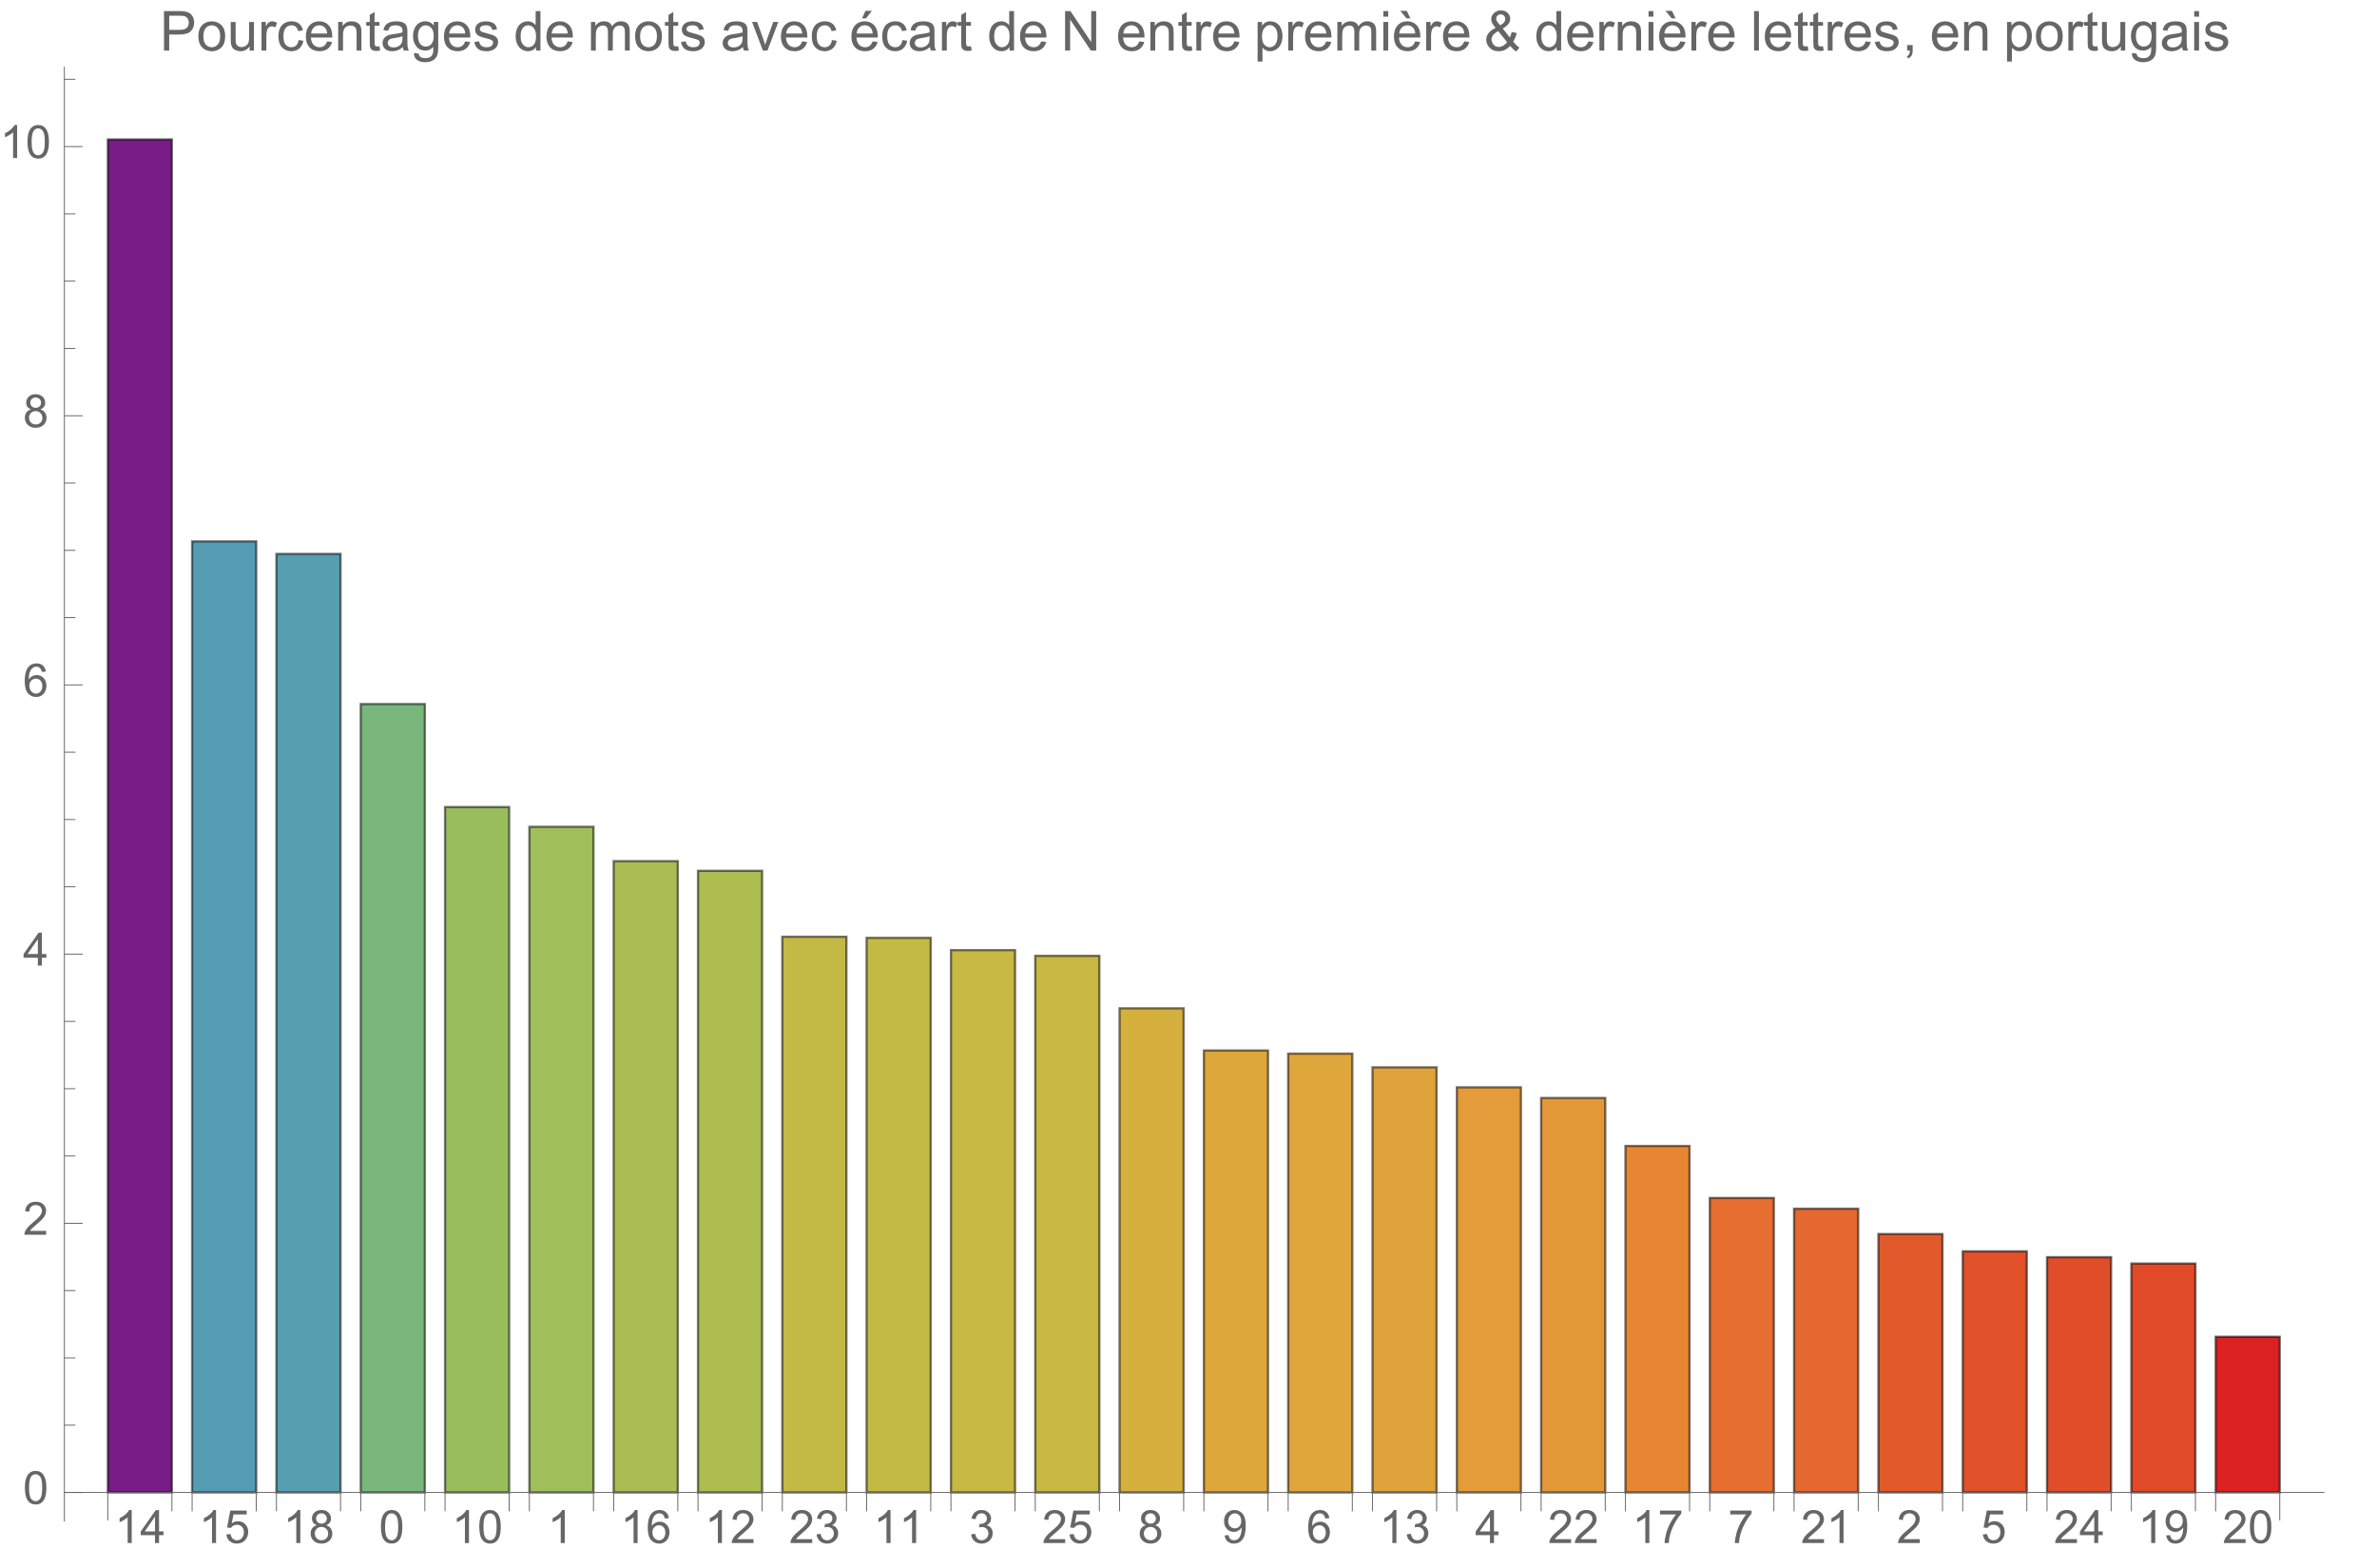 <svg preserveAspectRatio="xMidYMin" viewBox="0 0 517 341" xmlns="http://www.w3.org/2000/svg" xmlns:xlink="http://www.w3.org/1999/xlink"><symbol id="a" overflow="visible"><path d="m3.727 0h-.879v-5.602c-.211.203-.488.406-.832.605-.344.203-.652.355-.926.457v-.852c.492-.23.922-.512 1.289-.84.367-.328.629-.648.781-.957h.566zm0 0"/></symbol><symbol id="b" overflow="visible"><path d="m3.234 0v-1.715h-3.109v-.805l3.27-4.637h.715v4.637h.969v.805h-.969v1.715zm0-2.52v-3.227l-2.242 3.227zm0 0"/></symbol><symbol id="c" overflow="visible"><path d="m.414-1.875.922-.078c.07.449.23.785.477 1.012.25.227.551.34.902.34.422 0 .781-.16 1.074-.477.293-.32.438-.742.438-1.27 0-.504-.141-.898-.422-1.188-.281-.289-.648-.434-1.105-.434-.281 0-.539.062-.766.191-.227.129-.406.297-.535.5l-.828-.105.695-3.68h3.559v.844h-2.855l-.387 1.922c.43-.301.879-.449 1.352-.449.625 0 1.152.215 1.582.648s.645.992.645 1.672c0 .648-.188 1.207-.566 1.68-.457.578-1.086.867-1.879.867-.652 0-1.184-.18-1.594-.547-.41-.363-.648-.848-.707-1.449zm0 0"/></symbol><symbol id="d" overflow="visible"><path d="m1.766-3.883c-.363-.133-.633-.324-.809-.57s-.262-.543-.262-.891c0-.52.184-.957.559-1.312s.875-.531 1.496-.531c.625 0 1.125.18 1.508.543.383.363.57.805.57 1.328 0 .332-.086.621-.262.867-.172.246-.438.434-.793.566.441.145.773.375 1.004.695.23.32.344.699.344 1.141 0 .613-.215 1.129-.648 1.543-.434.418-1.004.625-1.707.625-.707 0-1.277-.207-1.711-.625-.434-.418-.648-.941-.648-1.566 0-.465.117-.855.352-1.168.238-.316.574-.531 1.008-.645zm-.172-1.488c0 .34.105.613.324.832.219.215.504.32.852.32.34 0 .613-.105.832-.32.215-.211.324-.473.324-.781 0-.324-.113-.594-.336-.816-.223-.219-.5-.328-.832-.328-.336 0-.613.105-.836.324-.219.215-.328.469-.328.77zm-.285 3.305c0 .25.059.496.18.73.117.234.293.414.527.543.234.129.488.191.758.191.422 0 .766-.133 1.039-.406.273-.27.41-.613.41-1.027 0-.426-.141-.773-.422-1.051-.281-.277-.633-.414-1.059-.414-.414 0-.754.137-1.027.41-.27.273-.406.613-.406 1.023zm0 0"/></symbol><symbol id="e" overflow="visible"><path d="m.414-3.531c0-.844.09-1.527.262-2.043.176-.516.434-.914.777-1.191.344-.281.773-.422 1.297-.422.383 0 .719.078 1.008.23.289.156.531.379.719.672.188.289.336.645.445 1.062.109.418.16.984.16 1.691 0 .84-.086 1.52-.258 2.035s-.43.914-.773 1.195c-.344.281-.777.422-1.301.422-.691 0-1.234-.246-1.625-.742-.473-.594-.711-1.566-.711-2.91zm.906 0c0 1.176.137 1.957.41 2.348.277.387.613.582 1.02.582.402 0 .742-.195 1.016-.586.277-.391.414-1.172.414-2.344 0-1.18-.137-1.961-.414-2.348-.273-.387-.617-.582-1.027-.582-.402 0-.727.172-.965.516-.305.434-.453 1.238-.453 2.414zm0 0"/></symbol><symbol id="f" overflow="visible"><path d="m4.977-5.406-.875.07c-.078-.344-.188-.598-.332-.754-.238-.25-.531-.375-.879-.375-.281 0-.527.078-.738.234-.277.203-.492.496-.652.883-.16.387-.242.941-.25 1.656.211-.324.469-.562.777-.719.305-.156.625-.234.961-.234.586 0 1.086.215 1.496.648.414.43.617.988.617 1.672 0 .449-.098.867-.289 1.254-.195.383-.461.68-.797.883-.34.207-.727.309-1.156.309-.73 0-1.328-.27-1.789-.809-.461-.539-.695-1.426-.695-2.664 0-1.383.258-2.387.766-3.016.445-.547 1.047-.82 1.805-.82.562 0 1.023.156 1.383.473s.574.754.648 1.309zm-3.59 3.086c0 .305.062.594.191.871.129.277.309.488.539.633.234.145.477.215.73.215.371 0 .688-.148.957-.449.266-.301.398-.707.398-1.219 0-.496-.133-.887-.395-1.172-.262-.285-.598-.426-.996-.426s-.734.141-1.012.426c-.277.285-.414.66-.414 1.121zm0 0"/></symbol><symbol id="g" overflow="visible"><path d="m5.035-.844v.844h-4.73c-.008-.211.027-.414.102-.609.121-.324.312-.641.578-.953s.648-.672 1.148-1.086c.777-.637 1.305-1.141 1.578-1.516.273-.371.41-.723.41-1.055 0-.348-.125-.645-.375-.883-.246-.238-.574-.359-.973-.359-.422 0-.762.129-1.016.383-.254.254-.383.605-.387 1.055l-.902-.094c.062-.672.293-1.188.699-1.539.402-.355.945-.531 1.625-.531.688 0 1.23.191 1.629.57.402.383.602.855.602 1.418 0 .285-.059.566-.176.844-.117.277-.312.566-.582.875-.273.305-.723.727-1.355 1.258-.527.441-.867.742-1.016.902-.148.156-.273.316-.371.477zm0 0"/></symbol><symbol id="h" overflow="visible"><path d="m.422-1.891.875-.117c.102.5.273.859.516 1.078s.539.328.887.328c.414 0 .762-.141 1.047-.43.285-.285.43-.641.43-1.062 0-.406-.133-.738-.395-1-.266-.262-.602-.391-1.008-.391-.164 0-.371.031-.621.094l.098-.77c.059.008.105.012.141.012.375 0 .715-.102 1.012-.297.301-.195.449-.496.449-.902 0-.32-.109-.59-.328-.801-.219-.211-.496-.316-.844-.316-.34 0-.625.105-.852.324-.23.215-.375.535-.441.965l-.879-.156c.109-.59.352-1.047.734-1.371.379-.324.852-.484 1.418-.484.391 0 .75.082 1.082.25.328.168.578.398.754.688.172.289.262.598.262.922 0 .309-.086.594-.25.844-.168.254-.414.457-.738.609.422.098.754.297.988.605.234.309.352.691.352 1.156 0 .625-.23 1.152-.688 1.59-.453.434-1.031.648-1.727.648-.629 0-1.148-.184-1.566-.559-.414-.375-.652-.859-.707-1.457zm0 0"/></symbol><symbol id="i" overflow="visible"><path d="m.547-1.656.844-.078c.07.398.211.688.41.867.203.18.461.266.777.266.27 0 .508-.062.711-.184.203-.125.371-.289.5-.496.129-.207.238-.484.328-.836.086-.352.133-.711.133-1.078 0-.039-.004-.094-.008-.172-.176.277-.414.504-.719.68-.305.172-.633.262-.988.262-.594 0-1.094-.215-1.504-.645-.41-.43-.617-.996-.617-1.699 0-.727.215-1.312.645-1.754.426-.441.965-.664 1.605-.664.469 0 .895.125 1.277.375.387.25.68.609.879 1.074.203.465.301 1.133.301 2.012 0 .914-.098 1.645-.297 2.188-.199.539-.492.953-.887 1.234-.391.285-.852.426-1.379.426-.559 0-1.016-.156-1.371-.465-.355-.312-.57-.75-.641-1.312zm3.598-3.156c0-.508-.133-.906-.402-1.203-.27-.297-.59-.445-.969-.445-.391 0-.73.16-1.02.48-.289.316-.434.73-.434 1.238 0 .457.137.828.41 1.113.277.285.613.426 1.02.426s.742-.141 1.004-.426c.262-.285.391-.68.391-1.184zm0 0"/></symbol><symbol id="j" overflow="visible"><path d="m.473-6.219v-.848h4.637v.684c-.457.484-.91 1.129-1.355 1.934-.449.805-.793 1.633-1.039 2.48-.176.602-.289 1.258-.336 1.969h-.902c.008-.562.117-1.242.328-2.039.211-.797.516-1.57.914-2.309.395-.742.816-1.363 1.262-1.871zm0 0"/></symbol><symbol id="k" overflow="visible"><path d="m.926 0v-8.59h3.238c.57 0 1.008.027 1.309.082.422.07.777.203 1.059.402.285.195.516.473.691.828.172.355.262.746.262 1.172 0 .73-.234 1.348-.699 1.855-.465.504-1.305.758-2.52.758h-2.203v3.492zm1.137-4.508h2.219c.734 0 1.258-.133 1.566-.406.309-.273.465-.66.465-1.156 0-.359-.094-.668-.273-.922-.184-.258-.422-.426-.719-.508-.191-.051-.547-.078-1.062-.078h-2.195zm0 0"/></symbol><symbol id="l" overflow="visible"><path d="m.398-3.109c0-1.152.32-2.008.961-2.562.535-.461 1.188-.691 1.957-.691.855 0 1.555.281 2.098.84.543.562.812 1.336.812 2.324 0 .801-.117 1.43-.359 1.891-.238.457-.59.816-1.047 1.066-.461.254-.961.383-1.504.383-.871 0-1.574-.281-2.113-.836-.535-.559-.805-1.367-.805-2.414zm1.086 0c0 .797.172 1.391.52 1.789.348.395.785.594 1.312.594.523 0 .957-.199 1.309-.598.348-.398.52-1.004.52-1.824 0-.77-.176-1.352-.523-1.746-.352-.398-.785-.598-1.305-.598-.527 0-.965.199-1.312.594-.348.395-.52.992-.52 1.789zm0 0"/></symbol><symbol id="m" overflow="visible"><path d="m4.867 0v-.914c-.484.703-1.141 1.055-1.973 1.055-.367 0-.711-.07-1.027-.211-.32-.141-.555-.316-.711-.531-.152-.211-.262-.473-.324-.781-.043-.207-.066-.535-.066-.984v-3.855h1.055v3.449c0 .551.023.922.066 1.117.066.277.207.492.422.652.215.156.48.238.797.238.316 0 .613-.082.891-.246.277-.16.473-.383.59-.66.113-.281.172-.688.172-1.219v-3.332h1.055v6.223zm0 0"/></symbol><symbol id="n" overflow="visible"><path d="m.781 0v-6.223h.945v.941c.242-.441.469-.73.672-.871.207-.141.43-.211.68-.211.355 0 .715.113 1.082.34l-.363.977c-.258-.152-.516-.227-.773-.227-.23 0-.438.07-.621.207-.184.141-.316.332-.395.578-.117.375-.172.785-.172 1.23v3.258zm0 0"/></symbol><symbol id="o" overflow="visible"><path d="m4.852-2.281 1.039.137c-.113.715-.406 1.273-.871 1.68-.469.402-1.043.605-1.723.605-.852 0-1.535-.277-2.051-.836-.52-.555-.777-1.352-.777-2.391 0-.672.109-1.262.336-1.766.223-.504.559-.883 1.016-1.133.453-.254.949-.379 1.484-.379.676 0 1.227.172 1.656.512.43.344.707.828.828 1.457l-1.023.16c-.098-.418-.273-.734-.52-.945-.25-.211-.551-.316-.902-.316-.531 0-.961.191-1.293.57-.332.383-.496.984-.496 1.809 0 .836.156 1.445.477 1.82.32.379.742.57 1.258.57.414 0 .758-.125 1.035-.383.277-.254.453-.641.527-1.172zm0 0"/></symbol><symbol id="p" overflow="visible"><path d="m5.051-2.004 1.09.137c-.172.637-.492 1.129-.953 1.48-.465.352-1.062.527-1.781.527-.91 0-1.633-.281-2.168-.84-.531-.562-.801-1.348-.801-2.359 0-1.047.273-1.859.812-2.438s1.234-.867 2.094-.867c.832 0 1.516.285 2.039.848.527.566.793 1.367.793 2.391 0 .062-.004.156-.004.281h-4.641c.039.684.23 1.211.578 1.57.348.363.781.547 1.301.547.387 0 .715-.102.988-.305.273-.203.492-.527.652-.973zm-3.465-1.707h3.477c-.047-.523-.18-.914-.398-1.176-.336-.406-.773-.609-1.305-.609-.484 0-.895.16-1.223.488-.332.324-.512.758-.551 1.297zm0 0"/></symbol><symbol id="q" overflow="visible"><path d="m.789 0v-6.223h.953v.887c.457-.684 1.117-1.027 1.977-1.027.375 0 .723.066 1.035.203.316.133.551.309.707.527s.266.48.328.781c.039.195.059.539.059 1.023v3.828h-1.055v-3.785c0-.43-.043-.75-.121-.965-.082-.211-.23-.383-.438-.508-.211-.129-.453-.191-.734-.191-.449 0-.84.145-1.164.426-.328.285-.492.828-.492 1.625v3.398zm0 0"/></symbol><symbol id="r" overflow="visible"><path d="m3.094-.945.152.934c-.297.062-.562.094-.797.094-.383 0-.68-.059-.891-.184-.211-.121-.359-.277-.445-.477-.086-.195-.129-.609-.129-1.242v-3.582h-.773v-.82h.773v-1.543l1.047-.633v2.176h1.062v.82h-1.062v3.637c0 .301.02.496.059.582.035.086.098.152.18.207.086.051.207.074.363.074.117 0 .27-.012.461-.043zm0 0"/></symbol><symbol id="s" overflow="visible"><path d="m4.852-.766c-.391.332-.766.562-1.129.703-.359.137-.746.203-1.16.203-.684 0-1.211-.168-1.578-.5-.367-.336-.551-.762-.551-1.281 0-.305.07-.582.207-.836.141-.25.32-.453.547-.605.223-.152.477-.27.758-.348.207-.055.52-.105.938-.156.852-.102 1.477-.223 1.883-.363.004-.145.004-.238.004-.277 0-.43-.098-.73-.301-.906-.27-.238-.668-.359-1.199-.359-.496 0-.863.09-1.098.262-.238.176-.414.48-.523.926l-1.031-.141c.094-.441.246-.801.461-1.07.215-.273.523-.48.93-.629.406-.145.879-.219 1.414-.219.531 0 .961.062 1.297.188.332.125.574.281.73.473.156.188.266.43.328.719.035.18.051.5.051.969v1.406c0 .98.023 1.602.07 1.863.043.258.133.508.266.746h-1.102c-.109-.219-.18-.477-.211-.766zm-.086-2.359c-.383.156-.961.289-1.727.398-.434.062-.738.133-.918.211-.18.078-.316.195-.418.344-.098.152-.145.32-.145.5 0 .281.105.516.32.703.211.188.523.281.934.281.406 0 .766-.086 1.086-.266.316-.176.547-.422.695-.727.113-.238.172-.594.172-1.055zm0 0"/></symbol><symbol id="t" overflow="visible"><path d="m.598.516 1.027.152c.043.316.16.547.355.691.262.195.621.293 1.074.293.488 0 .863-.098 1.129-.293s.445-.469.539-.82c.055-.215.082-.664.074-1.352-.461.543-1.031.812-1.719.812-.855 0-1.52-.309-1.988-.926-.469-.617-.703-1.355-.703-2.223 0-.594.105-1.141.324-1.641.215-.504.523-.891.934-1.164.406-.273.887-.41 1.438-.41.734 0 1.34.297 1.816.891v-.75h.973v5.379c0 .969-.098 1.656-.297 2.059-.195.406-.508.723-.938.957-.426.234-.953.352-1.578.352-.742 0-1.34-.164-1.801-.5-.457-.332-.676-.836-.66-1.508zm.871-3.738c0 .816.164 1.41.488 1.785s.73.562 1.219.562c.484 0 .891-.184 1.219-.559.328-.371.492-.957.492-1.754 0-.762-.168-1.336-.508-1.723-.336-.387-.746-.582-1.223-.582-.469 0-.867.191-1.195.574-.328.379-.492.945-.492 1.695zm0 0"/></symbol><symbol id="u" overflow="visible"><path d="m.367-1.859 1.047-.164c.059.418.219.742.488.961.266.223.641.336 1.121.336.484 0 .844-.098 1.078-.297.234-.195.352-.43.352-.695 0-.238-.102-.422-.312-.562-.145-.094-.5-.211-1.078-.355-.773-.195-1.309-.363-1.605-.508-.301-.141-.527-.34-.68-.59-.156-.254-.23-.531-.23-.836 0-.277.062-.535.188-.77.129-.238.301-.434.52-.59.164-.121.387-.223.672-.309.281-.082.586-.125.91-.125.488 0 .918.07 1.285.211.371.141.645.332.816.57.176.242.297.562.367.965l-1.031.141c-.047-.32-.184-.57-.41-.75-.223-.18-.543-.27-.949-.27-.484 0-.832.082-1.039.238-.207.16-.312.352-.312.562 0 .137.047.262.133.371.086.113.219.207.402.281.105.039.418.129.934.27.746.199 1.266.363 1.559.488.297.129.527.312.695.555.168.242.254.543.254.902 0 .352-.105.684-.309.992-.207.312-.504.551-.887.723-.387.168-.828.254-1.312.254-.809 0-1.426-.168-1.852-.504-.422-.336-.695-.832-.812-1.496zm0 0"/></symbol><symbol id="v" overflow="visible"><path d="m4.828 0v-.785c-.395.617-.977.926-1.742.926-.496 0-.949-.137-1.367-.41-.414-.273-.738-.656-.965-1.145-.23-.492-.344-1.055-.344-1.691 0-.621.105-1.184.309-1.691.207-.504.52-.891.934-1.164.414-.27.879-.402 1.387-.402.375 0 .711.078 1.004.238.293.156.531.363.715.617v-3.082h1.047v8.59zm-3.336-3.105c0 .797.172 1.395.508 1.785.336.395.73.594 1.188.594.461 0 .852-.188 1.176-.566.32-.375.48-.949.48-1.723 0-.852-.164-1.477-.492-1.875-.328-.398-.73-.602-1.211-.602-.469 0-.859.195-1.176.578-.312.383-.473.984-.473 1.809zm0 0"/></symbol><symbol id="w" overflow="visible"><path d="m.789 0v-6.223h.945v.871c.195-.305.453-.547.781-.734.324-.184.691-.277 1.105-.277.461 0 .84.098 1.133.285.297.191.504.461.625.805.492-.727 1.133-1.09 1.922-1.09.617 0 1.09.172 1.426.512.332.344.496.867.496 1.578v4.273h-1.051v-3.922c0-.422-.031-.723-.102-.91-.066-.184-.191-.332-.371-.449-.18-.113-.391-.168-.633-.168-.438 0-.801.145-1.09.438-.289.289-.434.754-.434 1.395v3.617h-1.055v-4.043c0-.469-.086-.82-.258-1.055s-.453-.352-.844-.352c-.297 0-.57.078-.824.234-.25.156-.434.387-.547.684-.113.301-.172.734-.172 1.305v3.227zm0 0"/></symbol><symbol id="x" overflow="visible"><path d="m2.52 0-2.367-6.223h1.113l1.336 3.727c.145.402.277.82.398 1.254.094-.328.227-.723.391-1.184l1.383-3.797h1.086l-2.355 6.223zm0 0"/></symbol><symbol id="y" overflow="visible"><path d="m5.051-2.004 1.09.137c-.172.637-.492 1.129-.953 1.48-.465.352-1.062.527-1.781.527-.91 0-1.633-.281-2.168-.84-.531-.562-.801-1.348-.801-2.359 0-1.047.273-1.859.812-2.438s1.234-.867 2.094-.867c.832 0 1.516.285 2.039.848.527.566.793 1.367.793 2.391 0 .062-.004.156-.004.281h-4.641c.039.684.23 1.211.578 1.57.348.363.781.547 1.301.547.387 0 .715-.102.988-.305.273-.203.492-.527.652-.973zm-3.465-1.707h3.477c-.047-.523-.18-.914-.398-1.176-.336-.406-.773-.609-1.305-.609-.484 0-.895.16-1.223.488-.332.324-.512.758-.551 1.297zm1.141-3.285.777-1.641h1.383l-1.289 1.641zm0 0"/></symbol><symbol id="z" overflow="visible"><path d="m.914 0v-8.59h1.164l4.516 6.746v-6.746h1.086v8.59h-1.164l-4.512-6.75v6.75zm0 0"/></symbol><symbol id="A" overflow="visible"><path d="m.789 2.383v-8.605h.961v.809c.227-.316.484-.555.77-.711.285-.16.629-.238 1.035-.238.531 0 1 .137 1.406.41s.715.66.922 1.156c.207.5.312 1.047.312 1.641 0 .637-.117 1.207-.344 1.719-.23.508-.562.898-.996 1.172-.438.27-.895.406-1.375.406-.352 0-.668-.074-.945-.223-.281-.148-.512-.336-.691-.562v3.027zm.957-5.461c0 .801.16 1.395.488 1.777.324.383.715.574 1.176.574.469 0 .871-.199 1.203-.594.336-.398.504-1.012.504-1.844 0-.793-.164-1.387-.492-1.781-.324-.395-.715-.594-1.168-.594-.449 0-.848.211-1.191.633-.348.418-.52 1.031-.52 1.828zm0 0"/></symbol><symbol id="B" overflow="visible"><path d="m.797-7.375v-1.215h1.055v1.215zm0 7.375v-6.223h1.055v6.223zm0 0"/></symbol><symbol id="C" overflow="visible"><path d="m5.051-2.004 1.09.137c-.172.637-.492 1.129-.953 1.48-.465.352-1.062.527-1.781.527-.91 0-1.633-.281-2.168-.84-.531-.562-.801-1.348-.801-2.359 0-1.047.273-1.859.812-2.438s1.234-.867 2.094-.867c.832 0 1.516.285 2.039.848.527.566.793 1.367.793 2.391 0 .062-.004.156-.004.281h-4.641c.039.684.23 1.211.578 1.57.348.363.781.547 1.301.547.387 0 .715-.102.988-.305.273-.203.492-.527.652-.973zm-3.465-1.707h3.477c-.047-.523-.18-.914-.398-1.176-.336-.406-.773-.609-1.305-.609-.484 0-.895.16-1.223.488-.332.324-.512.758-.551 1.297zm2.434-3.285h-.848l-1.355-1.641h1.41zm0 0"/></symbol><symbol id="D" overflow="visible"><path d="m5.703-1.016c-.348.387-.727.68-1.141.871-.41.195-.852.293-1.328.293-.879 0-1.578-.297-2.094-.891-.418-.484-.625-1.027-.625-1.625 0-.531.172-1.012.512-1.438.344-.43.855-.805 1.535-1.129-.387-.445-.648-.809-.773-1.082-.129-.277-.195-.547-.195-.805 0-.516.203-.965.605-1.344.406-.383.914-.57 1.527-.57.586 0 1.066.18 1.438.539.375.359.562.789.562 1.293 0 .816-.543 1.512-1.625 2.09l1.539 1.965c.176-.344.312-.742.414-1.195l1.094.234c-.188.75-.441 1.367-.762 1.852.395.523.84.965 1.34 1.316l-.707.84c-.426-.273-.863-.676-1.316-1.215zm-2.148-4.477c.457-.27.754-.504.891-.707.133-.203.203-.426.203-.676 0-.293-.094-.531-.281-.715-.184-.188-.414-.277-.695-.277-.285 0-.52.09-.711.273-.188.184-.281.406-.281.672 0 .133.031.273.102.422.066.145.172.301.305.465zm1.484 3.648-1.934-2.398c-.57.34-.957.656-1.152.945-.199.293-.301.578-.301.867 0 .348.137.707.418 1.082.277.375.668.562 1.176.562.316 0 .645-.098.98-.297.34-.195.609-.449.812-.762zm0 0"/></symbol><symbol id="E" overflow="visible"><path d="m.766 0v-8.59h1.055v8.59zm0 0"/></symbol><symbol id="F" overflow="visible"><path d="m1.066 0v-1.203h1.199v1.203c0 .441-.078.797-.234 1.07-.156.27-.402.48-.742.629l-.293-.449c.223-.098.387-.242.492-.434.105-.188.164-.461.176-.816zm0 0"/></symbol><g transform="translate(-66 -5)"><path d="m89.449 329.586v-294.266h13.941v294.266zm0 0" fill="#781c86" stroke="#781c86" stroke-linecap="square" stroke-miterlimit="3.25" stroke-width=".03"/><path d="m89.449 329.586v-294.266h13.941v294.266zm0 0" style="fill:none;stroke-width:.5;stroke-linecap:square;stroke:#000;stroke-opacity:.518;stroke-miterlimit:3.25"/><path d="m107.785 329.586v-206.844h13.945v206.844zm0 0" fill="#539cb4" stroke="#539cb4" stroke-linecap="square" stroke-miterlimit="3.25" stroke-width=".03"/><path d="m107.785 329.586v-206.844h13.945v206.844zm0 0" style="fill:none;stroke-width:.5;stroke-linecap:square;stroke:#000;stroke-opacity:.518;stroke-miterlimit:3.25"/><path d="m126.125 329.586v-204.121h13.941v204.121zm0 0" fill="#569fb0" stroke="#569fb0" stroke-linecap="square" stroke-miterlimit="3.25" stroke-width=".03"/><path d="m126.125 329.586v-204.121h13.941v204.121zm0 0" style="fill:none;stroke-width:.5;stroke-linecap:square;stroke:#000;stroke-opacity:.518;stroke-miterlimit:3.25"/><path d="m144.465 329.586v-171.465h13.941v171.465zm0 0" fill="#79b77c" stroke="#79b77c" stroke-linecap="square" stroke-miterlimit="3.25" stroke-width=".03"/><path d="m144.465 329.586v-171.465h13.941v171.465zm0 0" style="fill:none;stroke-width:.5;stroke-linecap:square;stroke:#000;stroke-opacity:.518;stroke-miterlimit:3.25"/><path d="m162.801 329.586v-149.066h13.941v149.066zm0 0" fill="#99bd5d" stroke="#99bd5d" stroke-linecap="square" stroke-miterlimit="3.25" stroke-width=".03"/><path d="m162.801 329.586v-149.066h13.941v149.066zm0 0" style="fill:none;stroke-width:.5;stroke-linecap:square;stroke:#000;stroke-opacity:.518;stroke-miterlimit:3.25"/><path d="m181.141 329.586v-144.77h13.941v144.77zm0 0" fill="#a0be59" stroke="#a0be59" stroke-linecap="square" stroke-miterlimit="3.25" stroke-width=".03"/><path d="m181.141 329.586v-144.77h13.941v144.77zm0 0" style="fill:none;stroke-width:.5;stroke-linecap:square;stroke:#000;stroke-opacity:.518;stroke-miterlimit:3.25"/><path d="m199.477 329.586v-137.301h13.945v137.301zm0 0" fill="#abbd52" stroke="#abbd52" stroke-linecap="square" stroke-miterlimit="3.25" stroke-width=".03"/><path d="m199.477 329.586v-137.301h13.945v137.301zm0 0" style="fill:none;stroke-width:.5;stroke-linecap:square;stroke:#000;stroke-opacity:.518;stroke-miterlimit:3.25"/><path d="m217.816 329.586v-135.199h13.941v135.199zm0 0" fill="#aebd50" stroke="#aebd50" stroke-linecap="square" stroke-miterlimit="3.25" stroke-width=".03"/><path d="m217.816 329.586v-135.199h13.941v135.199zm0 0" style="fill:none;stroke-width:.5;stroke-linecap:square;stroke:#000;stroke-opacity:.518;stroke-miterlimit:3.25"/><path d="m236.156 329.586v-120.855h13.941v120.855zm0 0" fill="#c3ba46" stroke="#c3ba46" stroke-linecap="square" stroke-miterlimit="3.25" stroke-width=".03"/><path d="m236.156 329.586v-120.855h13.941v120.855zm0 0" style="fill:none;stroke-width:.5;stroke-linecap:square;stroke:#000;stroke-opacity:.518;stroke-miterlimit:3.25"/><path d="m254.492 329.586v-120.621h13.945v120.621zm0 0" fill="#c3ba46" stroke="#c3ba46" stroke-linecap="square" stroke-miterlimit="3.25" stroke-width=".03"/><path d="m254.492 329.586v-120.621h13.945v120.621zm0 0" style="fill:none;stroke-width:.5;stroke-linecap:square;stroke:#000;stroke-opacity:.518;stroke-miterlimit:3.25"/><path d="m272.832 329.586v-117.953h13.941v117.953zm0 0" fill="#c7b944" stroke="#c7b944" stroke-linecap="square" stroke-miterlimit="3.25" stroke-width=".03"/><path d="m272.832 329.586v-117.953h13.941v117.953zm0 0" style="fill:none;stroke-width:.5;stroke-linecap:square;stroke:#000;stroke-opacity:.518;stroke-miterlimit:3.25"/><path d="m291.172 329.586v-116.707h13.941v116.707zm0 0" fill="#c9b843" stroke="#c9b843" stroke-linecap="square" stroke-miterlimit="3.25" stroke-width=".03"/><path d="m291.172 329.586v-116.707h13.941v116.707zm0 0" style="fill:none;stroke-width:.5;stroke-linecap:square;stroke:#000;stroke-opacity:.518;stroke-miterlimit:3.25"/><path d="m309.508 329.586v-105.293h13.941v105.293zm0 0" fill="#d5b03f" stroke="#d5b03f" stroke-linecap="square" stroke-miterlimit="3.25" stroke-width=".03"/><path d="m309.508 329.586v-105.293h13.941v105.293zm0 0" style="fill:none;stroke-width:.5;stroke-linecap:square;stroke:#000;stroke-opacity:.518;stroke-miterlimit:3.25"/><path d="m327.848 329.586v-96.125h13.941v96.125zm0 0" fill="#dea73b" stroke="#dea73b" stroke-linecap="square" stroke-miterlimit="3.25" stroke-width=".03"/><path d="m327.848 329.586v-96.125h13.941v96.125zm0 0" style="fill:none;stroke-width:.5;stroke-linecap:square;stroke:#000;stroke-opacity:.518;stroke-miterlimit:3.25"/><path d="m346.184 329.586v-95.445h13.945v95.445zm0 0" fill="#dea63b" stroke="#dea63b" stroke-linecap="square" stroke-miterlimit="3.25" stroke-width=".03"/><path d="m346.184 329.586v-95.445h13.945v95.445zm0 0" style="fill:none;stroke-width:.5;stroke-linecap:square;stroke:#000;stroke-opacity:.518;stroke-miterlimit:3.25"/><path d="m364.523 329.586v-92.465h13.941v92.465zm0 0" fill="#e0a23a" stroke="#e0a23a" stroke-linecap="square" stroke-miterlimit="3.25" stroke-width=".03"/><path d="m364.523 329.586v-92.465h13.941v92.465zm0 0" style="fill:none;stroke-width:.5;stroke-linecap:square;stroke:#000;stroke-opacity:.518;stroke-miterlimit:3.25"/><path d="m382.863 329.586v-88.117h13.941v88.117zm0 0" fill="#e39c39" stroke="#e39c39" stroke-linecap="square" stroke-miterlimit="3.25" stroke-width=".03"/><path d="m382.863 329.586v-88.117h13.941v88.117zm0 0" style="fill:none;stroke-width:.5;stroke-linecap:square;stroke:#000;stroke-opacity:.518;stroke-miterlimit:3.25"/><path d="m401.199 329.586v-85.797h13.945v85.797zm0 0" fill="#e49938" stroke="#e49938" stroke-linecap="square" stroke-miterlimit="3.25" stroke-width=".03"/><path d="m401.199 329.586v-85.797h13.945v85.797zm0 0" style="fill:none;stroke-width:.5;stroke-linecap:square;stroke:#000;stroke-opacity:.518;stroke-miterlimit:3.25"/><path d="m419.539 329.586v-75.363h13.941v75.363zm0 0" fill="#e68634" stroke="#e68634" stroke-linecap="square" stroke-miterlimit="3.25" stroke-width=".03"/><path d="m419.539 329.586v-75.363h13.941v75.363zm0 0" style="fill:none;stroke-width:.5;stroke-linecap:square;stroke:#000;stroke-opacity:.518;stroke-miterlimit:3.25"/><path d="m437.879 329.586v-64.051h13.941v64.051zm0 0" fill="#e56e30" stroke="#e56e30" stroke-linecap="square" stroke-miterlimit="3.25" stroke-width=".03"/><path d="m437.879 329.586v-64.051h13.941v64.051zm0 0" style="fill:none;stroke-width:.5;stroke-linecap:square;stroke:#000;stroke-opacity:.518;stroke-miterlimit:3.25"/><path d="m456.215 329.586v-61.719h13.945v61.719zm0 0" fill="#e4682f" stroke="#e4682f" stroke-linecap="square" stroke-miterlimit="3.25" stroke-width=".03"/><path d="m456.215 329.586v-61.719h13.945v61.719zm0 0" style="fill:none;stroke-width:.5;stroke-linecap:square;stroke:#000;stroke-opacity:.518;stroke-miterlimit:3.25"/><path d="m474.555 329.586v-56.207h13.941v56.207zm0 0" fill="#e25a2c" stroke="#e25a2c" stroke-linecap="square" stroke-miterlimit="3.25" stroke-width=".03"/><path d="m474.555 329.586v-56.207h13.941v56.207zm0 0" style="fill:none;stroke-width:.5;stroke-linecap:square;stroke:#000;stroke-opacity:.518;stroke-miterlimit:3.25"/><path d="m492.895 329.586v-52.445h13.941v52.445zm0 0" fill="#e1512a" stroke="#e1512a" stroke-linecap="square" stroke-miterlimit="3.25" stroke-width=".03"/><path d="m492.895 329.586v-52.445h13.941v52.445zm0 0" style="fill:none;stroke-width:.5;stroke-linecap:square;stroke:#000;stroke-opacity:.518;stroke-miterlimit:3.25"/><path d="m511.23 329.586v-51.188h13.941v51.188zm0 0" fill="#e04d29" stroke="#e04d29" stroke-linecap="square" stroke-miterlimit="3.25" stroke-width=".03"/><path d="m511.23 329.586v-51.188h13.941v51.188zm0 0" style="fill:none;stroke-width:.5;stroke-linecap:square;stroke:#000;stroke-opacity:.518;stroke-miterlimit:3.25"/><path d="m529.57 329.586v-49.793h13.941v49.793zm0 0" fill="#e04a29" stroke="#e04a29" stroke-linecap="square" stroke-miterlimit="3.25" stroke-width=".03"/><path d="m529.57 329.586v-49.793h13.941v49.793zm0 0" style="fill:none;stroke-width:.5;stroke-linecap:square;stroke:#000;stroke-opacity:.518;stroke-miterlimit:3.25"/><path d="m547.906 329.586v-33.871h13.945v33.871zm0 0" fill="#db2122" stroke="#db2122" stroke-linecap="square" stroke-miterlimit="3.25" stroke-width=".03"/><path d="m547.906 329.586v-33.871h13.945v33.871zm0 0" style="fill:none;stroke-width:.5;stroke-linecap:square;stroke:#000;stroke-opacity:.518;stroke-miterlimit:3.25"/><path d="m80 329.586h491.488" fill="none" stroke="#666" stroke-linecap="square" stroke-miterlimit="3.25" stroke-width=".2"/><path d="m89.449 329.586v6" fill="none" stroke="#666" stroke-linecap="square" stroke-miterlimit="3.25" stroke-width=".2"/><path d="m561.852 329.586v6" fill="none" stroke="#666" stroke-linecap="square" stroke-miterlimit="3.25" stroke-width=".2"/><path d="m103.391 329.586v4" fill="none" stroke="#666" stroke-linecap="square" stroke-miterlimit="3.25" stroke-width=".2"/><path d="m107.785 329.586v4" fill="none" stroke="#666" stroke-linecap="square" stroke-miterlimit="3.25" stroke-width=".2"/><path d="m121.73 329.586v4" fill="none" stroke="#666" stroke-linecap="square" stroke-miterlimit="3.25" stroke-width=".2"/><path d="m126.125 329.586v4" fill="none" stroke="#666" stroke-linecap="square" stroke-miterlimit="3.25" stroke-width=".2"/><path d="m140.066 329.586v4" fill="none" stroke="#666" stroke-linecap="square" stroke-miterlimit="3.25" stroke-width=".2"/><path d="m144.465 329.586v4" fill="none" stroke="#666" stroke-linecap="square" stroke-miterlimit="3.25" stroke-width=".2"/><path d="m158.406 329.586v4" fill="none" stroke="#666" stroke-linecap="square" stroke-miterlimit="3.25" stroke-width=".2"/><path d="m162.801 329.586v4" fill="none" stroke="#666" stroke-linecap="square" stroke-miterlimit="3.25" stroke-width=".2"/><path d="m176.742 329.586v4" fill="none" stroke="#666" stroke-linecap="square" stroke-miterlimit="3.25" stroke-width=".2"/><path d="m181.141 329.586v4" fill="none" stroke="#666" stroke-linecap="square" stroke-miterlimit="3.25" stroke-width=".2"/><path d="m195.082 329.586v4" fill="none" stroke="#666" stroke-linecap="square" stroke-miterlimit="3.25" stroke-width=".2"/><path d="m199.477 329.586v4" fill="none" stroke="#666" stroke-linecap="square" stroke-miterlimit="3.25" stroke-width=".2"/><path d="m213.422 329.586v4" fill="none" stroke="#666" stroke-linecap="square" stroke-miterlimit="3.25" stroke-width=".2"/><path d="m217.816 329.586v4" fill="none" stroke="#666" stroke-linecap="square" stroke-miterlimit="3.25" stroke-width=".2"/><path d="m231.758 329.586v4" fill="none" stroke="#666" stroke-linecap="square" stroke-miterlimit="3.25" stroke-width=".2"/><path d="m236.156 329.586v4" fill="none" stroke="#666" stroke-linecap="square" stroke-miterlimit="3.25" stroke-width=".2"/><path d="m250.098 329.586v4" fill="none" stroke="#666" stroke-linecap="square" stroke-miterlimit="3.25" stroke-width=".2"/><path d="m254.492 329.586v4" fill="none" stroke="#666" stroke-linecap="square" stroke-miterlimit="3.25" stroke-width=".2"/><path d="m268.438 329.586v4" fill="none" stroke="#666" stroke-linecap="square" stroke-miterlimit="3.25" stroke-width=".2"/><path d="m272.832 329.586v4" fill="none" stroke="#666" stroke-linecap="square" stroke-miterlimit="3.25" stroke-width=".2"/><path d="m286.773 329.586v4" fill="none" stroke="#666" stroke-linecap="square" stroke-miterlimit="3.25" stroke-width=".2"/><path d="m291.172 329.586v4" fill="none" stroke="#666" stroke-linecap="square" stroke-miterlimit="3.25" stroke-width=".2"/><path d="m305.113 329.586v4" fill="none" stroke="#666" stroke-linecap="square" stroke-miterlimit="3.25" stroke-width=".2"/><path d="m309.508 329.586v4" fill="none" stroke="#666" stroke-linecap="square" stroke-miterlimit="3.25" stroke-width=".2"/><path d="m323.449 329.586v4" fill="none" stroke="#666" stroke-linecap="square" stroke-miterlimit="3.25" stroke-width=".2"/><path d="m327.848 329.586v4" fill="none" stroke="#666" stroke-linecap="square" stroke-miterlimit="3.25" stroke-width=".2"/><path d="m341.789 329.586v4" fill="none" stroke="#666" stroke-linecap="square" stroke-miterlimit="3.25" stroke-width=".2"/><path d="m346.184 329.586v4" fill="none" stroke="#666" stroke-linecap="square" stroke-miterlimit="3.25" stroke-width=".2"/><path d="m360.129 329.586v4" fill="none" stroke="#666" stroke-linecap="square" stroke-miterlimit="3.25" stroke-width=".2"/><path d="m364.523 329.586v4" fill="none" stroke="#666" stroke-linecap="square" stroke-miterlimit="3.25" stroke-width=".2"/><path d="m378.465 329.586v4" fill="none" stroke="#666" stroke-linecap="square" stroke-miterlimit="3.25" stroke-width=".2"/><path d="m382.863 329.586v4" fill="none" stroke="#666" stroke-linecap="square" stroke-miterlimit="3.25" stroke-width=".2"/><path d="m396.805 329.586v4" fill="none" stroke="#666" stroke-linecap="square" stroke-miterlimit="3.25" stroke-width=".2"/><path d="m401.199 329.586v4" fill="none" stroke="#666" stroke-linecap="square" stroke-miterlimit="3.25" stroke-width=".2"/><path d="m415.145 329.586v4" fill="none" stroke="#666" stroke-linecap="square" stroke-miterlimit="3.25" stroke-width=".2"/><path d="m419.539 329.586v4" fill="none" stroke="#666" stroke-linecap="square" stroke-miterlimit="3.25" stroke-width=".2"/><path d="m433.48 329.586v4" fill="none" stroke="#666" stroke-linecap="square" stroke-miterlimit="3.25" stroke-width=".2"/><path d="m437.879 329.586v4" fill="none" stroke="#666" stroke-linecap="square" stroke-miterlimit="3.25" stroke-width=".2"/><path d="m451.82 329.586v4" fill="none" stroke="#666" stroke-linecap="square" stroke-miterlimit="3.25" stroke-width=".2"/><path d="m456.215 329.586v4" fill="none" stroke="#666" stroke-linecap="square" stroke-miterlimit="3.25" stroke-width=".2"/><path d="m470.16 329.586v4" fill="none" stroke="#666" stroke-linecap="square" stroke-miterlimit="3.25" stroke-width=".2"/><path d="m474.555 329.586v4" fill="none" stroke="#666" stroke-linecap="square" stroke-miterlimit="3.25" stroke-width=".2"/><path d="m488.496 329.586v4" fill="none" stroke="#666" stroke-linecap="square" stroke-miterlimit="3.25" stroke-width=".2"/><path d="m492.895 329.586v4" fill="none" stroke="#666" stroke-linecap="square" stroke-miterlimit="3.25" stroke-width=".2"/><path d="m506.836 329.586v4" fill="none" stroke="#666" stroke-linecap="square" stroke-miterlimit="3.25" stroke-width=".2"/><path d="m511.23 329.586v4" fill="none" stroke="#666" stroke-linecap="square" stroke-miterlimit="3.25" stroke-width=".2"/><path d="m525.172 329.586v4" fill="none" stroke="#666" stroke-linecap="square" stroke-miterlimit="3.25" stroke-width=".2"/><path d="m529.57 329.586v4" fill="none" stroke="#666" stroke-linecap="square" stroke-miterlimit="3.25" stroke-width=".2"/><path d="m543.512 329.586v4" fill="none" stroke="#666" stroke-linecap="square" stroke-miterlimit="3.25" stroke-width=".2"/><path d="m547.906 329.586v4" fill="none" stroke="#666" stroke-linecap="square" stroke-miterlimit="3.25" stroke-width=".2"/></g><g fill="#666"><use x="24.919" xlink:href="#a" y="335.584"/><use x="30.481" xlink:href="#b" y="335.584"/></g><g fill="#666"><use x="43.258" xlink:href="#a" y="335.584"/><use x="48.819" xlink:href="#c" y="335.584"/></g><g fill="#666"><use x="61.596" xlink:href="#a" y="335.584"/><use x="67.158" xlink:href="#d" y="335.584"/></g><use fill="#666" x="82.434" xlink:href="#e" y="335.584"/><g fill="#666"><use x="98.273" xlink:href="#a" y="335.584"/><use x="103.834" xlink:href="#e" y="335.584"/></g><use fill="#666" x="119.111" xlink:href="#a" y="335.584"/><g fill="#666"><use x="134.95" xlink:href="#a" y="335.584"/><use x="140.511" xlink:href="#f" y="335.584"/></g><g fill="#666"><use x="153.288" xlink:href="#a" y="335.584"/><use x="158.85" xlink:href="#g" y="335.584"/></g><g fill="#666"><use x="171.626" xlink:href="#g" y="335.584"/><use x="177.188" xlink:href="#h" y="335.584"/></g><g fill="#666"><use x="189.965" xlink:href="#a" y="335.584"/><use x="195.526" xlink:href="#a" y="335.584"/></g><use fill="#666" x="210.803" xlink:href="#h" y="335.584"/><g fill="#666"><use x="226.642" xlink:href="#g" y="335.584"/><use x="232.203" xlink:href="#c" y="335.584"/></g><use fill="#666" x="247.48" xlink:href="#d" y="335.584"/><use fill="#666" x="265.818" xlink:href="#i" y="335.584"/><use fill="#666" x="284.157" xlink:href="#f" y="335.584"/><g fill="#666"><use x="299.995" xlink:href="#a" y="335.584"/><use x="305.557" xlink:href="#h" y="335.584"/></g><use fill="#666" x="320.834" xlink:href="#b" y="335.584"/><g fill="#666"><use x="336.672" xlink:href="#g" y="335.584"/><use x="342.233" xlink:href="#g" y="335.584"/></g><g fill="#666"><use x="355.01" xlink:href="#a" y="335.584"/><use x="360.572" xlink:href="#j" y="335.584"/></g><use fill="#666" x="375.849" xlink:href="#j" y="335.584"/><g fill="#666"><use x="391.687" xlink:href="#g" y="335.584"/><use x="397.249" xlink:href="#a" y="335.584"/></g><use fill="#666" x="412.525" xlink:href="#g" y="335.584"/><use fill="#666" x="430.864" xlink:href="#c" y="335.584"/><g fill="#666"><use x="446.702" xlink:href="#g" y="335.584"/><use x="452.264" xlink:href="#b" y="335.584"/></g><g fill="#666"><use x="465.041" xlink:href="#a" y="335.584"/><use x="470.602" xlink:href="#i" y="335.584"/></g><g fill="#666"><use x="483.379" xlink:href="#g" y="335.584"/><use x="488.941" xlink:href="#e" y="335.584"/></g><path d="m80 329.586h4" fill="none" stroke="#666" stroke-miterlimit="3.25" stroke-width=".2" transform="translate(-66 -5)"/><use fill="#666" x="5" xlink:href="#e" y="327.084"/><path d="m80 314.949h2.398" fill="none" stroke="#666" stroke-miterlimit="3.25" stroke-width=".2" transform="translate(-66 -5)"/><path d="m80 300.312h2.398" fill="none" stroke="#666" stroke-miterlimit="3.25" stroke-width=".2" transform="translate(-66 -5)"/><path d="m80 285.676h2.398" fill="none" stroke="#666" stroke-miterlimit="3.25" stroke-width=".2" transform="translate(-66 -5)"/><path d="m80 271.043h4" fill="none" stroke="#666" stroke-miterlimit="3.25" stroke-width=".2" transform="translate(-66 -5)"/><use fill="#666" x="5" xlink:href="#g" y="268.542"/><path d="m80 256.406h2.398" fill="none" stroke="#666" stroke-miterlimit="3.25" stroke-width=".2" transform="translate(-66 -5)"/><path d="m80 241.77h2.398" fill="none" stroke="#666" stroke-miterlimit="3.25" stroke-width=".2" transform="translate(-66 -5)"/><path d="m80 227.137h2.398" fill="none" stroke="#666" stroke-miterlimit="3.25" stroke-width=".2" transform="translate(-66 -5)"/><path d="m80 212.5h4" fill="none" stroke="#666" stroke-miterlimit="3.25" stroke-width=".2" transform="translate(-66 -5)"/><use fill="#666" x="5" xlink:href="#b" y="210"/><path d="m80 197.863h2.398" fill="none" stroke="#666" stroke-miterlimit="3.25" stroke-width=".2" transform="translate(-66 -5)"/><path d="m80 183.23h2.398" fill="none" stroke="#666" stroke-miterlimit="3.25" stroke-width=".2" transform="translate(-66 -5)"/><path d="m80 168.594h2.398" fill="none" stroke="#666" stroke-miterlimit="3.25" stroke-width=".2" transform="translate(-66 -5)"/><path d="m80 153.957h4" fill="none" stroke="#666" stroke-miterlimit="3.25" stroke-width=".2" transform="translate(-66 -5)"/><use fill="#666" x="5" xlink:href="#f" y="151.458"/><path d="m80 139.324h2.398" fill="none" stroke="#666" stroke-miterlimit="3.25" stroke-width=".2" transform="translate(-66 -5)"/><path d="m80 124.688h2.398" fill="none" stroke="#666" stroke-miterlimit="3.25" stroke-width=".2" transform="translate(-66 -5)"/><path d="m80 110.051h2.398" fill="none" stroke="#666" stroke-miterlimit="3.25" stroke-width=".2" transform="translate(-66 -5)"/><path d="m80 95.418h4" fill="none" stroke="#666" stroke-miterlimit="3.25" stroke-width=".2" transform="translate(-66 -5)"/><use fill="#666" x="5" xlink:href="#d" y="92.916"/><path d="m80 80.781h2.398" fill="none" stroke="#666" stroke-miterlimit="3.25" stroke-width=".2" transform="translate(-66 -5)"/><path d="m80 66.145h2.398" fill="none" stroke="#666" stroke-miterlimit="3.25" stroke-width=".2" transform="translate(-66 -5)"/><path d="m80 51.512h2.398" fill="none" stroke="#666" stroke-miterlimit="3.25" stroke-width=".2" transform="translate(-66 -5)"/><path d="m80 36.875h4" fill="none" stroke="#666" stroke-miterlimit="3.25" stroke-width=".2" transform="translate(-66 -5)"/><g fill="#666"><use xlink:href="#a" y="34.375"/><use x="5.562" xlink:href="#e" y="34.375"/></g><path d="m80 22.238h2.398" fill="none" stroke="#666" stroke-miterlimit="3.25" stroke-width=".2" transform="translate(-66 -5)"/><path d="m80 335.914v-316.414" fill="none" stroke="#666" stroke-miterlimit="3.25" stroke-width=".2" transform="translate(-66 -5)"/><g fill="#666"><use x="34.744" xlink:href="#k" y="11"/><use x="42.748" xlink:href="#l" y="11"/><use x="49.421" xlink:href="#m" y="11"/><use x="56.095" xlink:href="#n" y="11"/><use x="60.091" xlink:href="#o" y="11"/><use x="66.091" xlink:href="#p" y="11"/><use x="72.765" xlink:href="#q" y="11"/><use x="79.439" xlink:href="#r" y="11"/><use x="82.773" xlink:href="#s" y="11"/><use x="89.447" xlink:href="#t" y="11"/><use x="96.121" xlink:href="#p" y="11"/><use x="102.794" xlink:href="#u" y="11"/></g><g fill="#666"><use x="111.744" xlink:href="#v" y="11"/><use x="118.417" xlink:href="#p" y="11"/></g><g fill="#666"><use x="127.744" xlink:href="#w" y="11"/><use x="137.74" xlink:href="#l" y="11"/><use x="144.414" xlink:href="#r" y="11"/><use x="147.748" xlink:href="#u" y="11"/></g><g fill="#666"><use x="156.744" xlink:href="#s" y="11"/><use x="163.417" xlink:href="#x" y="11"/><use x="169.417" xlink:href="#p" y="11"/><use x="176.091" xlink:href="#o" y="11"/></g><g fill="#666"><use x="184.744" xlink:href="#y" y="11"/><use x="191.417" xlink:href="#o" y="11"/><use x="197.417" xlink:href="#s" y="11"/><use x="204.091" xlink:href="#n" y="11"/><use x="208.087" xlink:href="#r" y="11"/></g><g fill="#666"><use x="214.744" xlink:href="#v" y="11"/><use x="221.417" xlink:href="#p" y="11"/></g><use fill="#666" x="230.744" xlink:href="#z" y="11"/><g fill="#666"><use x="242.744" xlink:href="#p" y="11"/><use x="249.417" xlink:href="#q" y="11"/><use x="256.091" xlink:href="#r" y="11"/><use x="259.425" xlink:href="#n" y="11"/><use x="263.421" xlink:href="#p" y="11"/></g><g fill="#666"><use x="272.744" xlink:href="#A" y="11"/><use x="279.417" xlink:href="#n" y="11"/><use x="283.414" xlink:href="#p" y="11"/><use x="290.087" xlink:href="#w" y="11"/><use x="300.083" xlink:href="#B" y="11"/><use x="302.749" xlink:href="#C" y="11"/><use x="309.423" xlink:href="#n" y="11"/><use x="313.419" xlink:href="#p" y="11"/></g><use fill="#666" x="322.744" xlink:href="#D" y="11"/><g fill="#666"><use x="333.744" xlink:href="#v" y="11"/><use x="340.417" xlink:href="#p" y="11"/><use x="347.091" xlink:href="#n" y="11"/><use x="351.087" xlink:href="#q" y="11"/><use x="357.761" xlink:href="#B" y="11"/><use x="360.427" xlink:href="#C" y="11"/><use x="367.101" xlink:href="#n" y="11"/><use x="371.097" xlink:href="#p" y="11"/></g><g fill="#666"><use x="380.744" xlink:href="#E" y="11"/><use x="383.41" xlink:href="#p" y="11"/><use x="390.083" xlink:href="#r" y="11"/><use x="393.417" xlink:href="#r" y="11"/><use x="396.751" xlink:href="#n" y="11"/><use x="400.748" xlink:href="#p" y="11"/><use x="407.421" xlink:href="#u" y="11"/></g><use fill="#666" x="413.744" xlink:href="#F" y="11"/><g fill="#666"><use x="419.744" xlink:href="#p" y="11"/><use x="426.417" xlink:href="#q" y="11"/></g><g fill="#666"><use x="435.744" xlink:href="#A" y="11"/><use x="442.417" xlink:href="#l" y="11"/><use x="449.091" xlink:href="#n" y="11"/><use x="453.087" xlink:href="#r" y="11"/><use x="456.421" xlink:href="#m" y="11"/><use x="463.095" xlink:href="#t" y="11"/><use x="469.769" xlink:href="#s" y="11"/><use x="476.443" xlink:href="#B" y="11"/><use x="479.109" xlink:href="#u" y="11"/></g></svg>